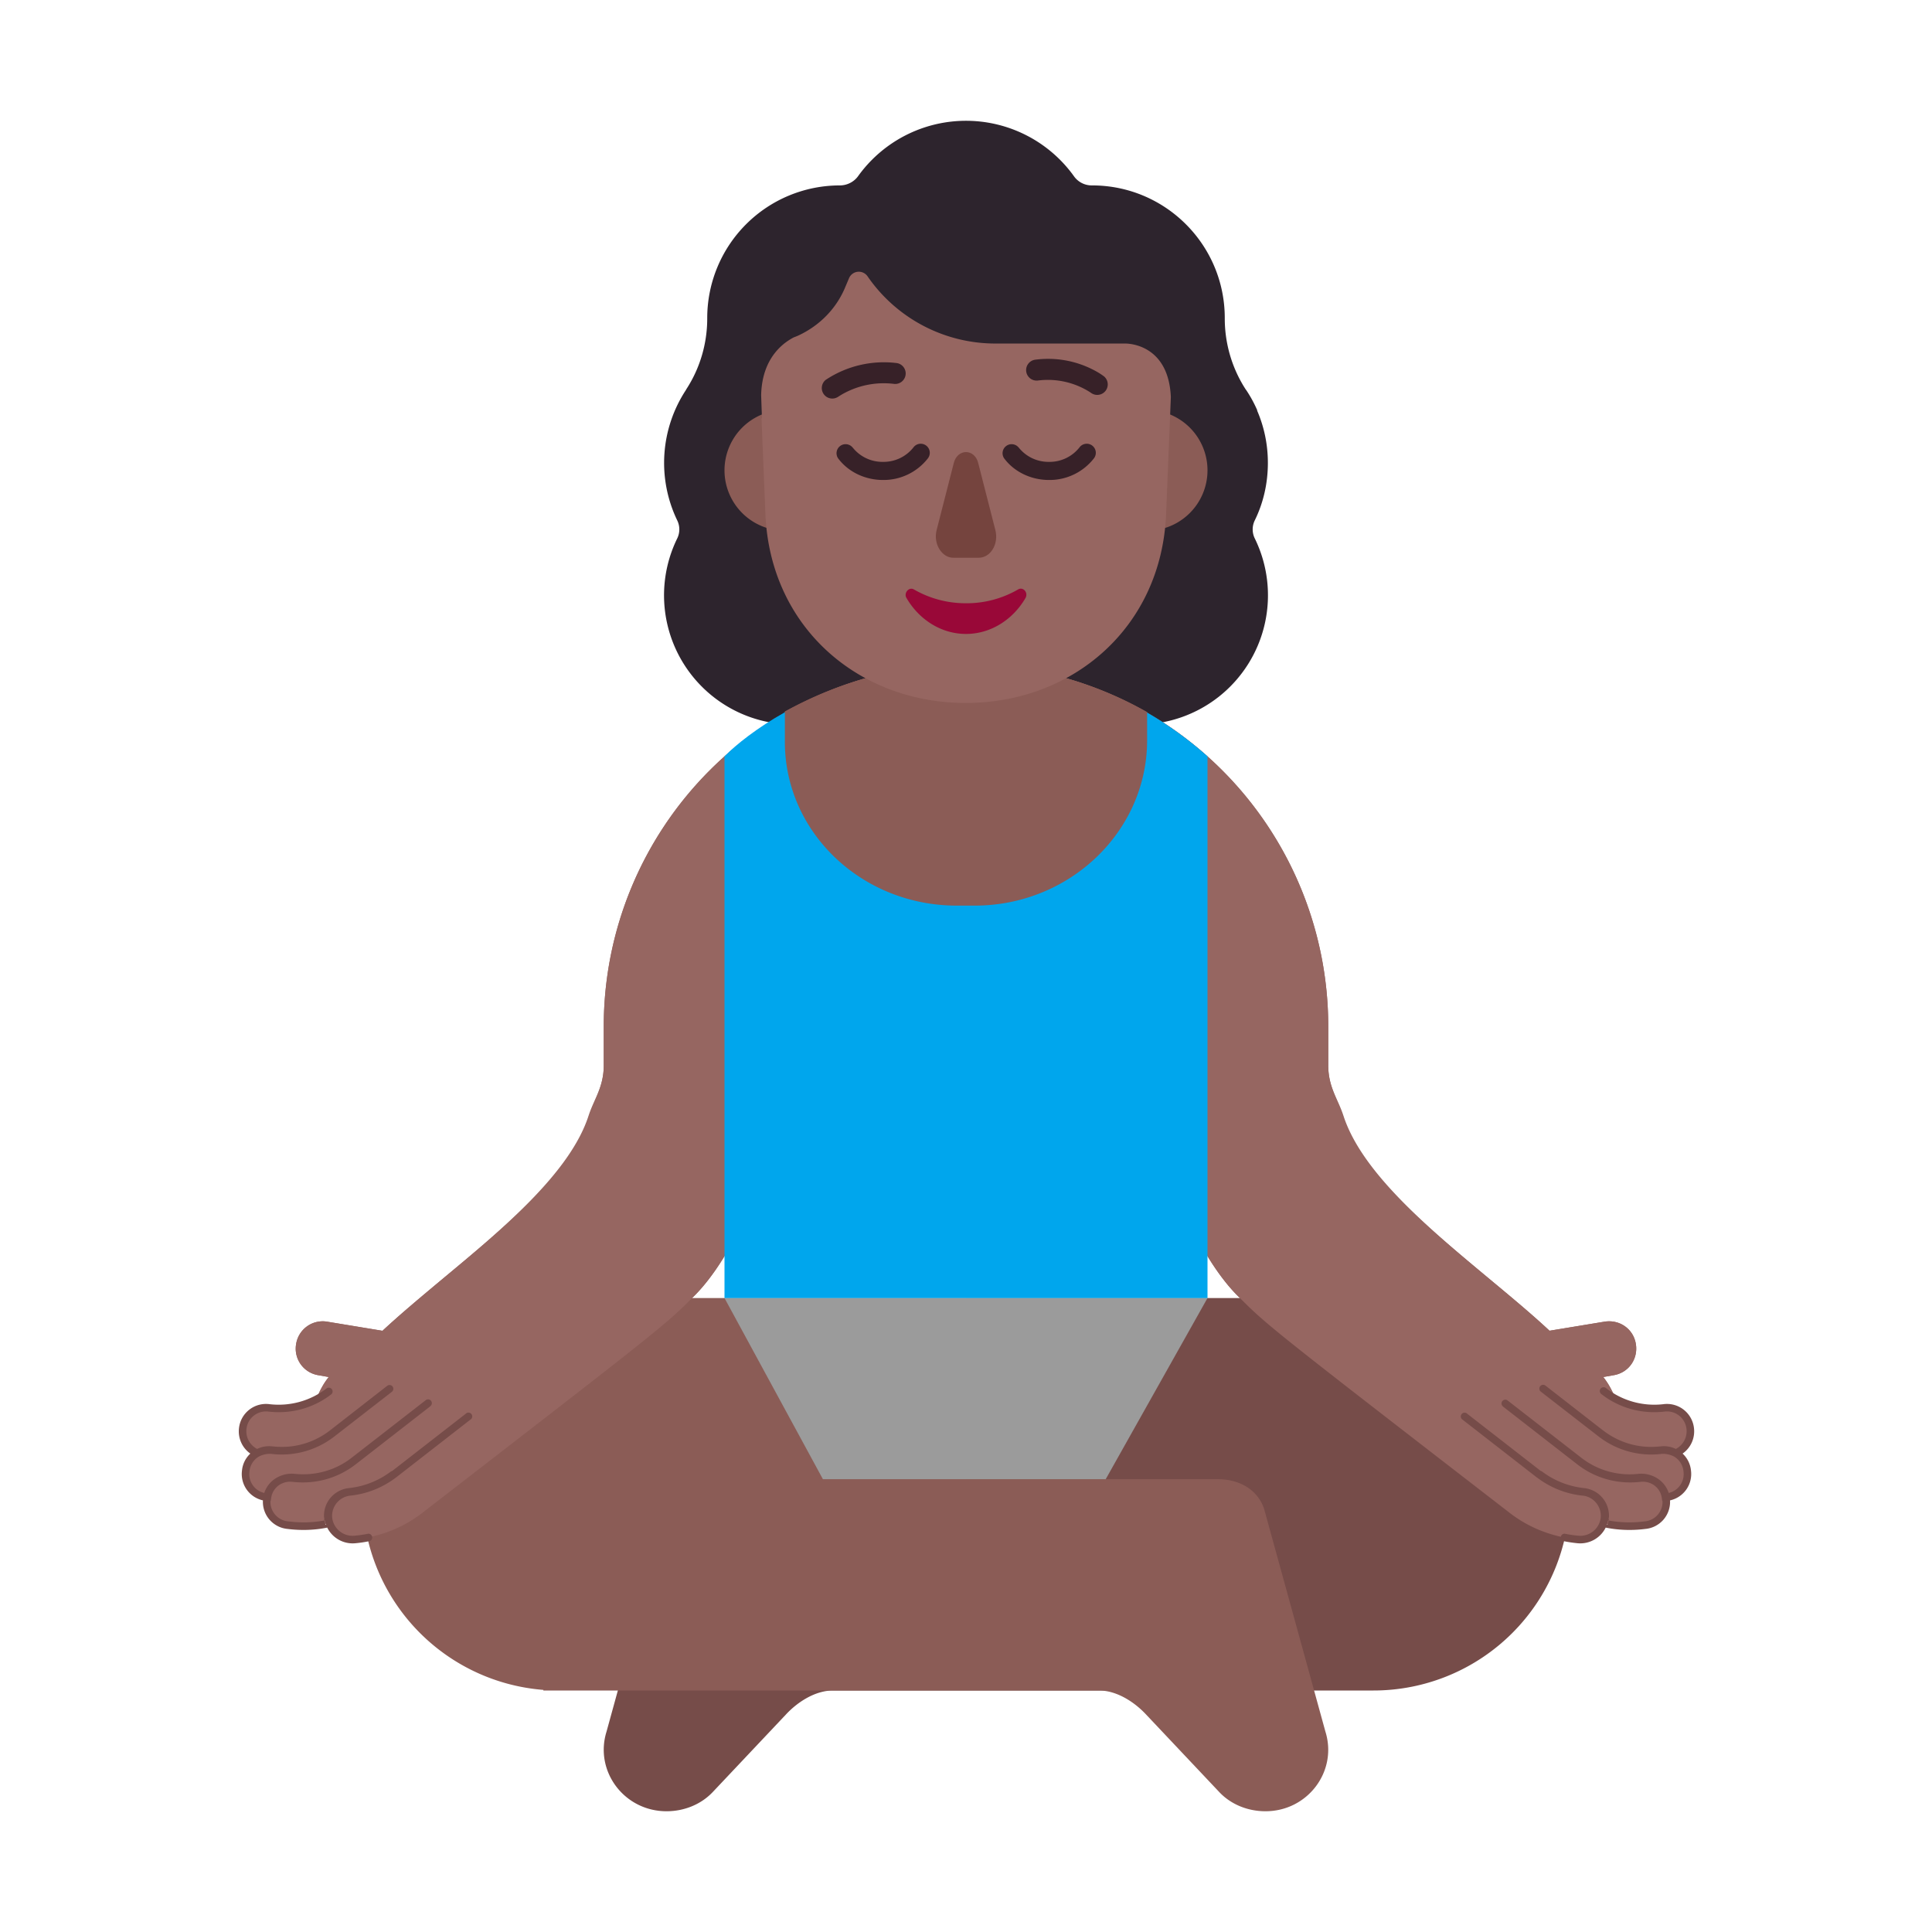<svg xmlns="http://www.w3.org/2000/svg" fill="none" viewBox="0 0 32 32"><path fill="#966661" d="M10 17a6 6 0 0 1 12 0v.648c0 .352.158.547.25.827.304.946 1.42 1.875 2.433 2.72.353.293.693.576.982.846l.91-.15c.25-.04.48.12.52.37.04.248-.12.477-.37.517l-.17.03c.08.1.14.21.19.329.24.14.52.2.8.17.21-.02.41.109.45.318.03.19-.07.369-.24.438.1.06.18.17.19.3.03.218-.13.418-.35.438h-.01v.02c.03.219-.13.418-.35.438-.23.03-.46.02-.68-.03a.404.404 0 0 1-.42.269c-.42-.04-.81-.19-1.14-.448-3.503-2.708-3.934-3.042-4.324-3.418l-.171-.169c-.5-.498-1-1.494-1-1.992h-1V18h-5v1.471h-1c0 .498-.5 1.494-1 1.992l-.17.169c-.39.376-.822.71-4.325 3.418-.33.259-.72.408-1.14.448-.19.02-.36-.1-.42-.27-.22.05-.45.06-.68.03a.39.39 0 0 1-.35-.437v-.02h-.01a.39.39 0 0 1-.35-.439.39.39 0 0 1 .19-.299.4.4 0 0 1-.24-.438c.04-.21.24-.339.45-.319.28.03.56-.03.8-.169.05-.12.11-.23.19-.329l-.17-.03a.445.445 0 0 1-.37-.518.446.446 0 0 1 .52-.368l.91.15c.29-.27.63-.554.982-.848 1.013-.843 2.129-1.773 2.433-2.719.092-.28.25-.475.25-.828z"/><path fill="#2D242D" d="M21 7.667c0 .337-.074.66-.216.95a.34.34 0 0 0 0 .303A2.14 2.14 0 0 1 18.857 12h-5.714a2.14 2.14 0 0 1-1.927-3.08.34.34 0 0 0 0-.303 2.196 2.196 0 0 1 .147-2.16v-.003c.23-.35.351-.761.351-1.18v-.006a2.197 2.197 0 0 1 2.197-2.197c.121 0 .236-.06.303-.155a2.2 2.2 0 0 1 3.572 0 .36.36 0 0 0 .303.155c1.213 0 2.197.984 2.197 2.197v.007c0 .418.121.829.35 1.18l.002.001q.108.16.187.342h-.004c.115.266.179.558.179.87"/><path fill="#764C49" d="M22.75 21.5H16v3h-4.17c-.351 0-.663.168-.77.5l-1.014 3.681c-.204.655.293 1.319.994 1.319.293 0 .575-.114.77-.323l1.208-1.28c.195-.21.487-.397.78-.397h8.952a3.25 3.25 0 1 0 0-6.5"/><path fill="#8B5C56" d="M16 21.5H9.25A3.25 3.25 0 0 0 9 27.99V28h9.202c.293 0 .585.188.78.397l1.208 1.28c.195.21.477.323.77.323.701 0 1.198-.664.993-1.319L20.94 25c-.1-.311-.38-.478-.704-.498l-.066-.002H16z"/><path fill="#966661" d="M10 17a6 6 0 0 1 12 0v.648c0 .352.158.572.25.852.304.946 1.42 1.85 2.433 2.694.353.294.693.577.982.847l.91-.15c.25-.04.48.12.52.37.04.248-.12.477-.37.517l-.17.03c.08.1.14.21.19.329.24.14.52.2.8.17.21-.02.41.109.45.318.03.19-.07.369-.24.438.1.06.18.17.19.3.03.218-.13.418-.35.438h-.01v.02c.03.219-.13.418-.35.438-.23.03-.46.02-.68-.03a.404.404 0 0 1-.42.269c-.42-.04-.81-.19-1.14-.448-3.503-2.708-3.934-3.042-4.324-3.418l-.171-.169c-.5-.498-1-1.494-1-1.992h-1V18h-5v1.471h-1c0 .498-.5 1.494-1 1.992l-.17.169c-.39.376-.822.71-4.325 3.418-.33.259-.72.408-1.14.448-.19.02-.36-.1-.42-.27-.22.05-.45.06-.68.03a.39.39 0 0 1-.35-.437v-.02h-.01a.39.39 0 0 1-.35-.439.39.39 0 0 1 .19-.299.4.4 0 0 1-.24-.438c.04-.21.24-.339.45-.319.28.03.56-.03.8-.169.05-.12.11-.23.19-.329l-.17-.03a.445.445 0 0 1-.37-.518.446.446 0 0 1 .52-.368l.91.15c.29-.27.63-.554.982-.848 1.013-.843 2.129-1.748 2.433-2.694.092-.28.25-.5.25-.852z"/><path fill="#8B5C56" d="M15.848 15h.294C17.718 15 19 13.77 19 12.26v-.464A6.1 6.1 0 0 0 15.995 11c-1.061 0-2.08.282-2.995.786v.484c-.01 1.51 1.271 2.73 2.848 2.73"/><path fill="#764C49" d="M6.418 22.95a.063.063 0 0 1 .076.1l-.955.742a1.42 1.42 0 0 1-1.036.29h-.001l-.003-.001a.4.4 0 0 0-.209.043.32.32 0 0 0-.158.246v.003a.32.32 0 0 0 .245.355.45.45 0 0 1 .197-.247.5.5 0 0 1 .302-.07c.344.037.679-.057.946-.264l1.23-.956a.062.062 0 0 1 .077.098l-.01.01-1.23.957c-.294.227-.66.33-1.036.289h-.001a.33.33 0 0 0-.216.044.31.31 0 0 0-.144.218l-.008.054H4.48c-.01.17.119.323.296.338h.002q.302.039.594-.015a1 1 0 0 0 .018.065v.003l.009-.003a.4.4 0 0 1-.017-.067l-.01.002-.004-.038v.003h.01v-.006h-.01v.003a.46.46 0 0 1 .416-.499 1.4 1.4 0 0 0 .689-.273.1.1 0 0 1 .024-.011l1.215-.945a.063.063 0 1 1 .076.098l-1.23.957c-.22.165-.47.268-.751.299h-.001a.337.337 0 0 0-.304.366.34.34 0 0 0 .372.298q.114-.01.225-.033a.063.063 0 0 1 .025.122 2 2 0 0 1-.238.036.47.47 0 0 1-.466-.259c-.213.043-.435.05-.657.022a.45.45 0 0 1-.408-.473.447.447 0 0 1-.347-.494.44.44 0 0 1 .138-.281.45.45 0 0 1-.188-.418.45.45 0 0 1 .51-.4 1.3 1.3 0 0 0 .944-.264.063.063 0 0 1 .077.099c-.293.227-.66.33-1.035.288h-.002a.325.325 0 0 0-.37.29.33.33 0 0 0 .177.328.45.45 0 0 1 .254-.042h.004q.13.014.26.004a1.3 1.3 0 0 0 .69-.27z"/><path fill="#764C49" fill-rule="evenodd" d="M25.598 22.95a.063.063 0 1 0-.077.1l.956.742a1.42 1.42 0 0 0 1.036.29h.001l.002-.001a.4.4 0 0 1 .21.043.32.32 0 0 1 .158.246v.003a.32.32 0 0 1-.245.355.45.45 0 0 0-.197-.247.5.5 0 0 0-.302-.07 1.3 1.3 0 0 1-.946-.264l-1.23-.956a.063.063 0 0 0-.077.098l.01.01 1.23.957c.293.227.66.33 1.035.289h.002a.33.33 0 0 1 .216.044.31.31 0 0 1 .144.218l.008.054h.004c.01.17-.119.323-.296.338h-.002c-.2.026-.401.021-.594-.015l.004-.038a.46.46 0 0 0-.416-.499 1.4 1.4 0 0 1-.689-.273.1.1 0 0 0-.024-.011l-1.215-.945a.063.063 0 1 0-.077.098l1.23.957h.001c.219.165.47.268.75.299h.002c.185.016.32.183.303.366a.34.34 0 0 1-.372.298 2 2 0 0 1-.225-.033.063.063 0 0 0-.024.122q.117.024.238.036a.47.47 0 0 0 .465-.259c.214.043.436.05.657.022a.45.45 0 0 0 .409-.473.447.447 0 0 0 .347-.494.44.44 0 0 0-.139-.281.45.45 0 0 0 .189-.418.45.45 0 0 0-.51-.4 1.3 1.3 0 0 1-.944-.264.063.063 0 1 0-.077.099c.293.227.66.33 1.035.288h.002a.325.325 0 0 1 .37.29.33.33 0 0 1-.177.328.45.45 0 0 0-.255-.042H27.5q-.132.014-.26.004a1.3 1.3 0 0 1-.685-.267l-.005-.003zm1.05 2.196v.003h-.01v-.006h.01zm-.004.038a1 1 0 0 1-.018.065l-.001.003-.008-.003a1 1 0 0 0 .017-.067z" clip-rule="evenodd"/><path fill="#9B9B9B" d="M20 21.5h-8l1.63 3h4.684z"/><path fill="#00A6ED" d="M20 21.5h-8v-8.972c.193-.197.536-.47 1-.731h5.99c.362.208.7.454 1.01.73z"/><path fill="#8B5C56" d="M15.848 15h.294C17.718 15 19 13.77 19 12.26v-.464A6.1 6.1 0 0 0 15.995 11c-1.061 0-2.08.282-2.995.786v.484c-.01 1.51 1.271 2.73 2.848 2.73M14 7.79a1 1 0 1 1-2 0 1 1 0 0 1 2 0M20 7.79a1 1 0 1 1-2 0 1 1 0 0 1 2 0"/><path fill="#966661" d="M12.613 6.927h.008l-.007-.177-.007-.204c.014-.632.383-.876.54-.958l.034-.013.034-.014c.355-.163.642-.448.792-.822l.055-.13a.176.176 0 0 1 .307-.033 2.57 2.57 0 0 0 2.124 1.114h2.144c.12 0 .72.058.756.887l-.079 1.947c-.082 1.866-1.54 3.119-3.318 3.119s-3.236-1.253-3.318-3.12z"/><path fill="#75443E" d="m15.798 7.668-.284 1.11c-.06.23.086.46.275.46h.422c.197 0 .335-.23.275-.46l-.284-1.11c-.06-.24-.344-.24-.404 0"/><path fill="#990838" d="M16 9.992c-.318 0-.608-.083-.861-.228-.084-.052-.178.062-.122.145.206.352.571.591.983.591s.777-.239.983-.591c.056-.093-.038-.197-.122-.145a1.7 1.7 0 0 1-.861.228"/><path fill="#372128" d="M18.311 6.474a.174.174 0 0 0-.03-.244h-.002l-.002-.002-.005-.004a1 1 0 0 0-.082-.054 1.636 1.636 0 0 0-1.039-.213.174.174 0 1 0 .045.345 1.3 1.3 0 0 1 .86.195l.01.007.002.001a.174.174 0 0 0 .243-.031M13.88 6.574h.001l.01-.008.049-.03a1.39 1.39 0 0 1 .873-.177.174.174 0 0 0 .043-.345 1.74 1.74 0 0 0-1.18.278l-.005.004-.002.002a.174.174 0 0 0 .21.276M14.12 7.41a.15.15 0 0 0-.24.179c.167.227.448.361.745.361a.93.93 0 0 0 .746-.361.15.15 0 0 0-.242-.178.63.63 0 0 1-.504.239.63.63 0 0 1-.504-.24M16.87 7.41a.15.15 0 0 0-.24.179c.167.227.448.361.745.361a.93.93 0 0 0 .746-.361.15.15 0 0 0-.242-.178.63.63 0 0 1-.504.239.63.63 0 0 1-.504-.24"/></svg>